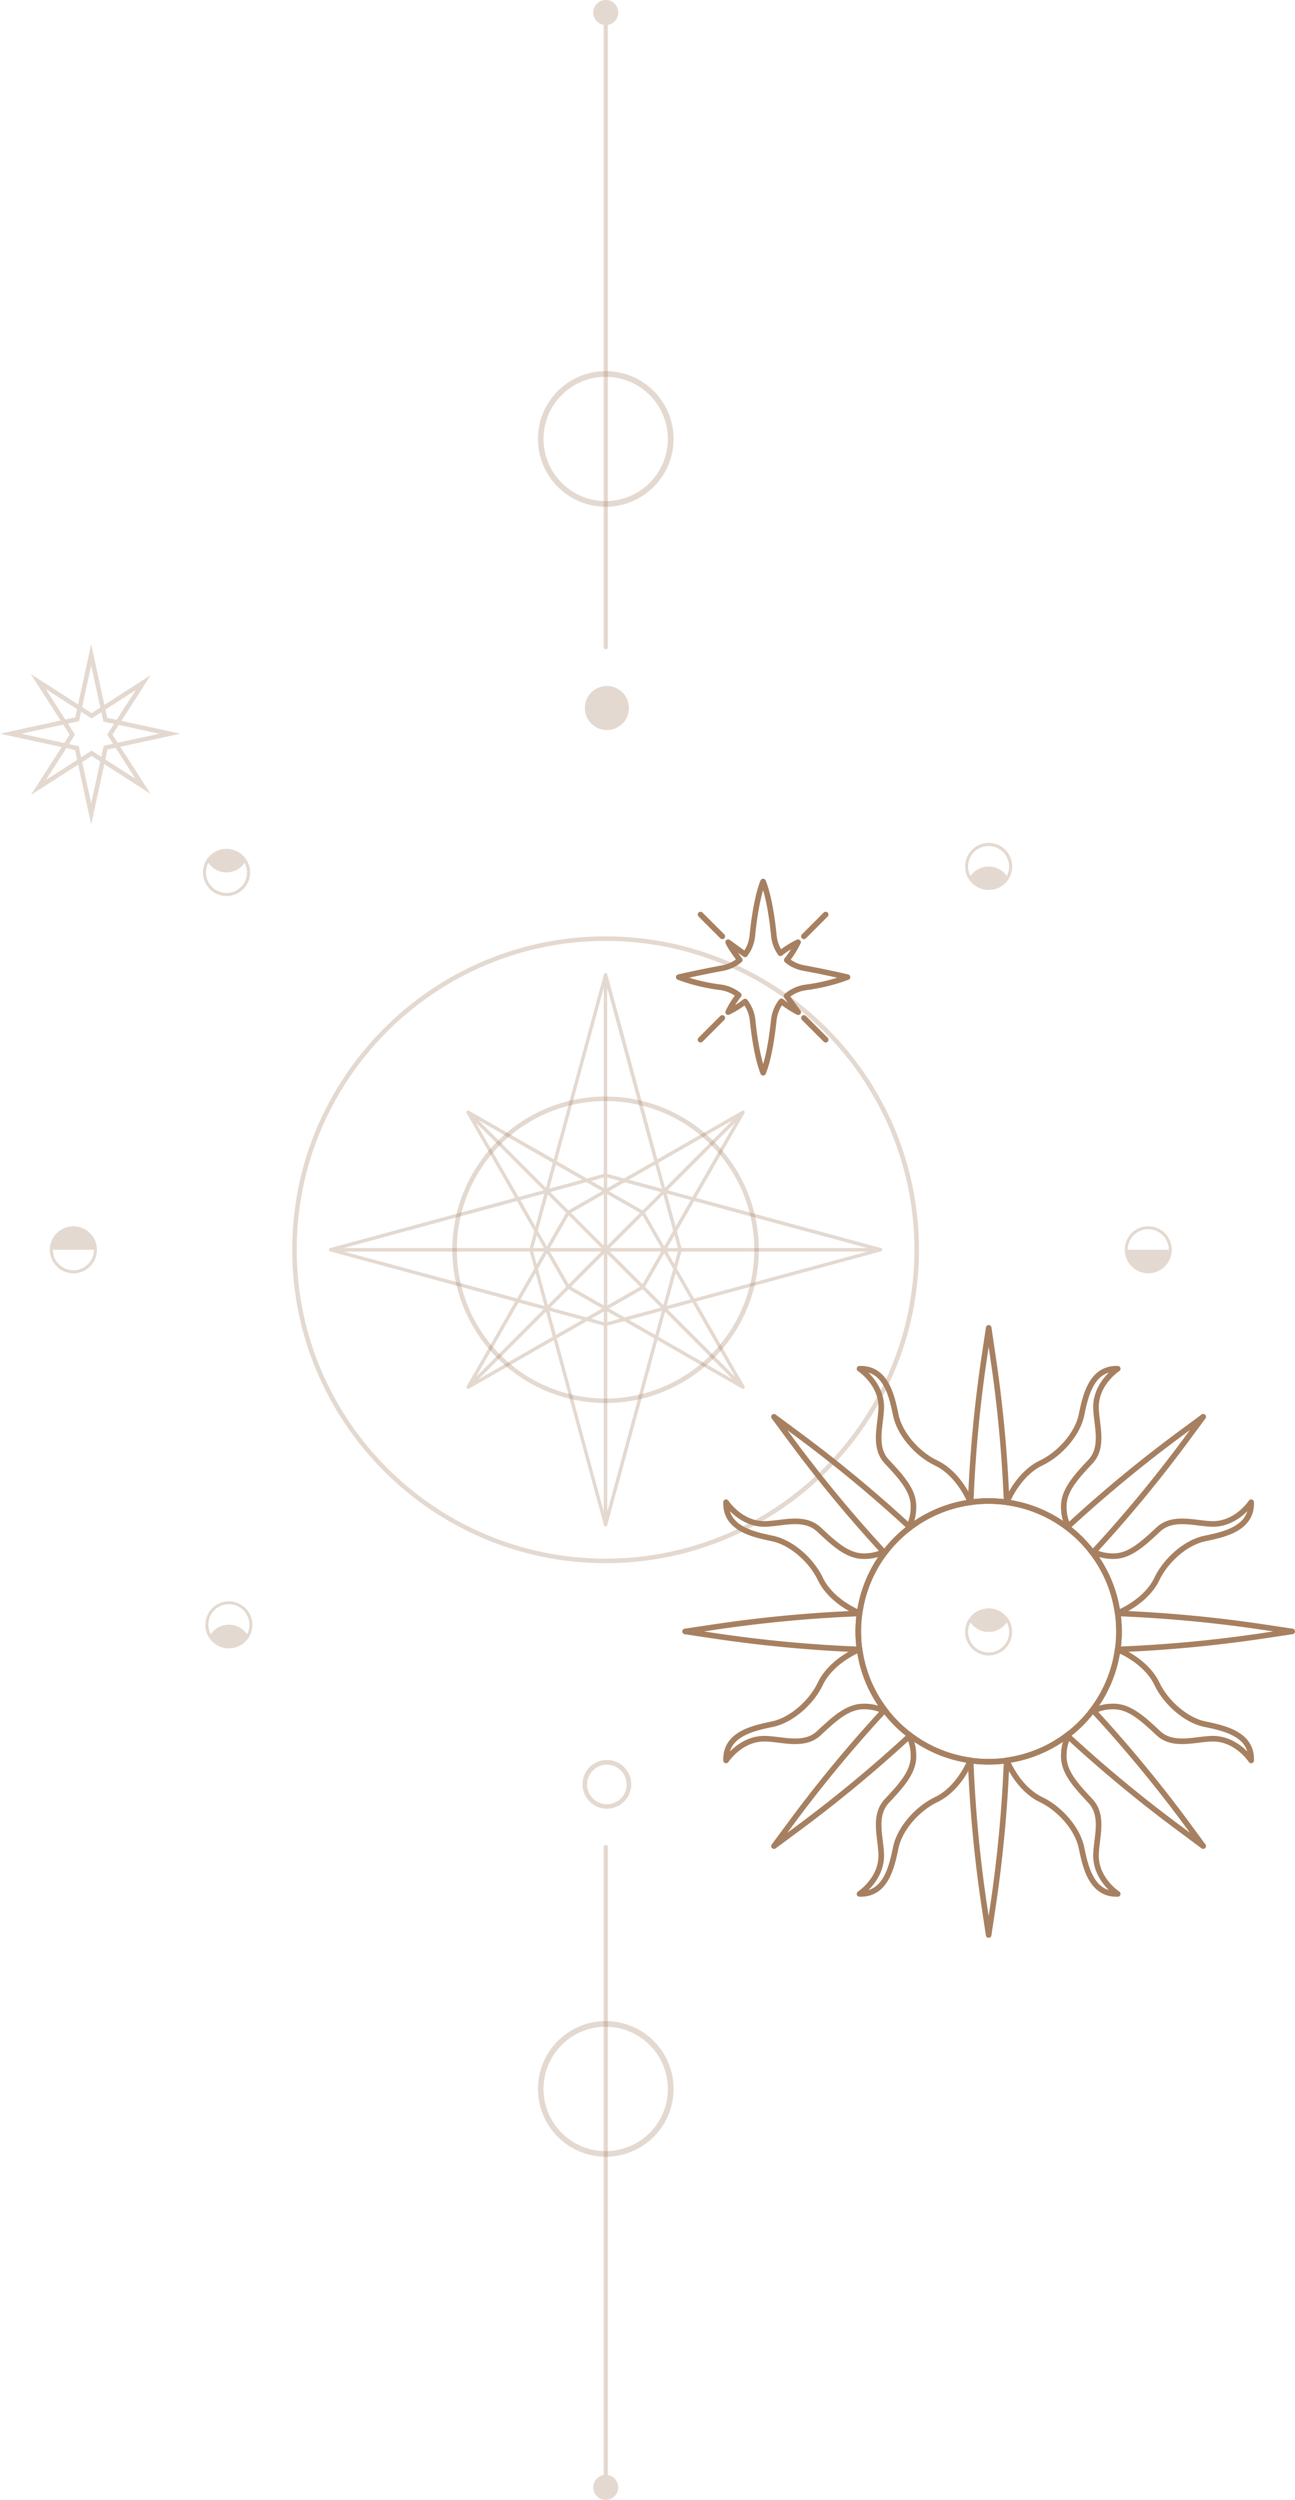 <?xml version="1.0" encoding="UTF-8"?> <svg xmlns="http://www.w3.org/2000/svg" xmlns:xlink="http://www.w3.org/1999/xlink" viewBox="0 0 694.2 1340.04"> <defs> <style>.cls-1,.cls-9{mask:url(#mask);}.cls-1{filter:url(#luminosity-noclip-7);}.cls-10,.cls-12,.cls-2,.cls-4,.cls-6,.cls-8{mix-blend-mode:multiply;}.cls-2{fill:url(#linear-gradient);}.cls-3{mask:url(#mask-2);filter:url(#luminosity-noclip-12);}.cls-4{fill:url(#linear-gradient-2);}.cls-5,.cls-7{mask:url(#mask-3);}.cls-5{filter:url(#luminosity-noclip-8);}.cls-6{fill:url(#linear-gradient-3);}.cls-7{filter:url(#luminosity-noclip-9);}.cls-8{fill:url(#linear-gradient-4);}.cls-9{filter:url(#luminosity-noclip-10);}.cls-10{fill:url(#linear-gradient-5);}.cls-11{mask:url(#mask-6);filter:url(#luminosity-noclip-11);}.cls-12{fill:url(#linear-gradient-6);}.cls-13,.cls-16{opacity:0.3;}.cls-14,.cls-16{fill:#a68060;}.cls-15{mask:url(#mask-7);}.cls-17{mask:url(#mask-8);}.cls-18{mask:url(#mask-9);}.cls-19{mask:url(#mask-10);}.cls-20{mask:url(#mask-11);}.cls-21{mask:url(#mask-12);}.cls-22{fill:none;stroke:#a68060;stroke-linecap:round;stroke-linejoin:round;stroke-width:3px;}.cls-23{filter:url(#luminosity-noclip-6);}.cls-24{filter:url(#luminosity-noclip-3);}.cls-25{filter:url(#luminosity-noclip-2);}.cls-26{filter:url(#luminosity-noclip);}</style> <filter id="luminosity-noclip" x="309.44" y="-8924.11" width="30.58" height="32766" filterUnits="userSpaceOnUse" color-interpolation-filters="sRGB"> <feFlood flood-color="#fff" result="bg"></feFlood> <feBlend in="SourceGraphic" in2="bg"></feBlend> </filter> <mask id="mask" x="309.44" y="-8924.11" width="30.58" height="32766" maskUnits="userSpaceOnUse"> <g class="cls-26"></g> </mask> <linearGradient id="linear-gradient" x1="313.92" y1="1095.71" x2="335.54" y2="1074.09" gradientUnits="userSpaceOnUse"> <stop offset="0" stop-color="#fff"></stop> <stop offset="1"></stop> </linearGradient> <filter id="luminosity-noclip-2" x="156.64" y="-8924.11" width="335.98" height="32766" filterUnits="userSpaceOnUse" color-interpolation-filters="sRGB"> <feFlood flood-color="#fff" result="bg"></feFlood> <feBlend in="SourceGraphic" in2="bg"></feBlend> </filter> <mask id="mask-2" x="156.64" y="-8924.11" width="335.98" height="32766" maskUnits="userSpaceOnUse"> <g class="cls-25"></g> </mask> <linearGradient id="linear-gradient-2" x1="-2803.59" y1="130.25" x2="-2467.61" y2="130.25" gradientTransform="translate(454.88 3305.52) rotate(90)" gradientUnits="userSpaceOnUse"> <stop offset="0" stop-color="#fff"></stop> <stop offset="0.54"></stop> <stop offset="1" stop-color="#f1f1f1"></stop> </linearGradient> <filter id="luminosity-noclip-3" x="150.26" y="-8924.11" width="348.93" height="32766" filterUnits="userSpaceOnUse" color-interpolation-filters="sRGB"> <feFlood flood-color="#fff" result="bg"></feFlood> <feBlend in="SourceGraphic" in2="bg"></feBlend> </filter> <mask id="mask-3" x="150.26" y="-8924.11" width="348.93" height="32766" maskUnits="userSpaceOnUse"> <g class="cls-24"></g> </mask> <linearGradient id="linear-gradient-3" x1="-5762.01" y1="-2561.31" x2="-5515.4" y2="-2807.93" gradientTransform="translate(-5313.98 -2311.06) rotate(180)" gradientUnits="userSpaceOnUse"> <stop offset="0" stop-color="#fff"></stop> <stop offset="0.09" stop-color="#d7d7d7"></stop> <stop offset="0.23" stop-color="#9f9f9f"></stop> <stop offset="0.36" stop-color="#6e6e6e"></stop> <stop offset="0.5" stop-color="#464646"></stop> <stop offset="0.63" stop-color="#282828"></stop> <stop offset="0.76" stop-color="#121212"></stop> <stop offset="0.89" stop-color="#040404"></stop> <stop offset="1"></stop> </linearGradient> <linearGradient id="linear-gradient-4" x1="201.42" y1="1104.93" x2="448.04" y2="858.32" gradientTransform="matrix(1, 0, 0, 1, 0, 0)" xlink:href="#linear-gradient-3"></linearGradient> <linearGradient id="linear-gradient-5" x1="-45.19" y1="1503.49" x2="-14.61" y2="1503.49" gradientTransform="translate(-717.25 -883.81) rotate(-45)" xlink:href="#linear-gradient"></linearGradient> <filter id="luminosity-noclip-6" x="38.14" y="-8924.11" width="579.42" height="32766" filterUnits="userSpaceOnUse" color-interpolation-filters="sRGB"> <feFlood flood-color="#fff" result="bg"></feFlood> <feBlend in="SourceGraphic" in2="bg"></feBlend> </filter> <mask id="mask-6" x="38.14" y="-8924.11" width="579.42" height="32766" maskUnits="userSpaceOnUse"> <g class="cls-23"></g> </mask> <linearGradient id="linear-gradient-6" x1="-2492.6" y1="-123.92" x2="-2782.38" y2="377.99" xlink:href="#linear-gradient-2"></linearGradient> <filter id="luminosity-noclip-7" x="309.44" y="1069.61" width="30.58" height="30.58" filterUnits="userSpaceOnUse" color-interpolation-filters="sRGB"> <feFlood flood-color="#fff" result="bg"></feFlood> <feBlend in="SourceGraphic" in2="bg"></feBlend> </filter> <mask id="mask-7" x="309.44" y="1069.61" width="30.58" height="30.58" maskUnits="userSpaceOnUse"> <g class="cls-1"> <circle class="cls-2" cx="324.73" cy="1084.9" r="15.29"></circle> </g> </mask> <filter id="luminosity-noclip-8" x="150.26" y="199.09" width="348.93" height="348.93" filterUnits="userSpaceOnUse" color-interpolation-filters="sRGB"> <feFlood flood-color="#fff" result="bg"></feFlood> <feBlend in="SourceGraphic" in2="bg"></feBlend> </filter> <mask id="mask-8" x="150.26" y="199.09" width="348.93" height="348.93" maskUnits="userSpaceOnUse"> <g class="cls-5"> <path class="cls-6" d="M324.73,548c-96.2,0-174.47-78.27-174.47-174.47s78.27-174.47,174.47-174.47S499.2,277.36,499.2,373.56,420.93,548,324.73,548Zm0-345.89c-94.52,0-171.42,76.9-171.42,171.42S230.21,545,324.73,545s171.42-76.9,171.42-171.42S419.25,202.14,324.73,202.14Z"></path> </g> </mask> <filter id="luminosity-noclip-9" x="150.26" y="807.16" width="348.93" height="348.93" filterUnits="userSpaceOnUse" color-interpolation-filters="sRGB"> <feFlood flood-color="#fff" result="bg"></feFlood> <feBlend in="SourceGraphic" in2="bg"></feBlend> </filter> <mask id="mask-9" x="150.26" y="807.16" width="348.93" height="348.93" maskUnits="userSpaceOnUse"> <g class="cls-7"> <path class="cls-8" d="M324.73,1156.09c-96.2,0-174.47-78.26-174.47-174.47s78.27-174.46,174.47-174.46S499.2,885.42,499.2,981.62,420.93,1156.09,324.73,1156.09Zm0-345.89c-94.52,0-171.42,76.9-171.42,171.42s76.9,171.43,171.42,171.43,171.42-76.9,171.42-171.43S419.25,810.2,324.73,810.2Z"></path> </g> </mask> <filter id="luminosity-noclip-10" x="309.44" y="185.17" width="30.58" height="30.58" filterUnits="userSpaceOnUse" color-interpolation-filters="sRGB"> <feFlood flood-color="#fff" result="bg"></feFlood> <feBlend in="SourceGraphic" in2="bg"></feBlend> </filter> <mask id="mask-10" x="309.44" y="185.17" width="30.58" height="30.58" maskUnits="userSpaceOnUse"> <g class="cls-9"> <circle class="cls-10" cx="324.73" cy="200.45" r="15.29"></circle> </g> </mask> <filter id="luminosity-noclip-11" x="38.14" y="378.32" width="579.42" height="579.42" filterUnits="userSpaceOnUse" color-interpolation-filters="sRGB"> <feFlood flood-color="#fff" result="bg"></feFlood> <feBlend in="SourceGraphic" in2="bg"></feBlend> </filter> <mask id="mask-11" x="38.14" y="378.32" width="579.42" height="579.42" maskUnits="userSpaceOnUse"> <g class="cls-11"> <path class="cls-12" d="M38.14,668A289.79,289.79,0,0,1,594.8,555.26,289.79,289.79,0,0,1,60.91,780.8,287.87,287.87,0,0,1,38.14,668Zm577,0A287.28,287.28,0,0,0,124.71,464.89,287.28,287.28,0,0,0,531,871.17,285.39,285.39,0,0,0,615.13,668Z"></path> </g> </mask> <filter id="luminosity-noclip-12" x="156.64" y="501.93" width="335.98" height="335.98" filterUnits="userSpaceOnUse" color-interpolation-filters="sRGB"> <feFlood flood-color="#fff" result="bg"></feFlood> <feBlend in="SourceGraphic" in2="bg"></feBlend> </filter> <mask id="mask-12" x="156.64" y="501.93" width="335.98" height="335.98" maskUnits="userSpaceOnUse"> <g class="cls-3"> <path class="cls-4" d="M156.64,669.92c0-92.63,75.36-168,168-168s168,75.36,168,168-75.36,168-168,168S156.64,762.55,156.64,669.92Zm333.55,0c0-91.29-74.27-165.56-165.56-165.56S159.07,578.63,159.07,669.92s74.27,165.56,165.56,165.56S490.19,761.21,490.19,669.92Z"></path> </g> </mask> </defs> <g id="Layer_2" data-name="Layer 2"> <g id="Object"> <g class="cls-13"> <path class="cls-14" d="M324.73,1156.09a36.36,36.36,0,1,1,36.36-36.36A36.4,36.4,0,0,1,324.73,1156.09Zm0-69.67A33.32,33.32,0,1,0,358,1119.73,33.35,33.35,0,0,0,324.73,1086.42Z"></path> </g> <g class="cls-15"> <circle class="cls-16" cx="324.73" cy="1084.9" r="15.29"></circle> </g> <g class="cls-13"> <g class="cls-17"> <path class="cls-14" d="M324.73,548c-96.2,0-174.47-78.27-174.47-174.47s78.27-174.47,174.47-174.47S499.2,277.36,499.2,373.56,420.93,548,324.73,548Zm0-345.89c-94.52,0-171.42,76.9-171.42,171.42S230.21,545,324.73,545s171.42-76.9,171.42-171.42S419.25,202.14,324.73,202.14Z"></path> </g> </g> <g class="cls-13"> <g class="cls-18"> <path class="cls-14" d="M324.73,1156.09c-96.2,0-174.47-78.26-174.47-174.47s78.27-174.46,174.47-174.46S499.2,885.42,499.2,981.62,420.93,1156.09,324.73,1156.09Zm0-345.89c-94.52,0-171.42,76.9-171.42,171.42s76.9,171.43,171.42,171.43,171.42-76.9,171.42-171.43S419.25,810.2,324.73,810.2Z"></path> </g> </g> <g class="cls-13"> <path class="cls-14" d="M324.73,271.65a36.36,36.36,0,1,1,36.36-36.36A36.4,36.4,0,0,1,324.73,271.65Zm0-69.67A33.31,33.31,0,1,0,358,235.29,33.34,33.34,0,0,0,324.73,202Z"></path> </g> <g class="cls-19"> <circle class="cls-16" cx="324.73" cy="200.45" r="15.29"></circle> </g> <g class="cls-13"> <path class="cls-14" d="M325.87,1332.45h-2.28V990.08a1.14,1.14,0,0,1,1.14-1.14h0a1.14,1.14,0,0,1,1.14,1.14Z"></path> <path class="cls-14" d="M324.73,348h0a1.14,1.14,0,0,1-1.14-1.14V5.1h2.28V346.88A1.14,1.14,0,0,1,324.73,348Z"></path> <path class="cls-14" d="M318,6.72a6.72,6.72,0,1,1,6.72,6.71A6.72,6.72,0,0,1,318,6.72Z"></path> <path class="cls-14" d="M318,1333.32a6.72,6.72,0,1,1,6.72,6.72A6.71,6.71,0,0,1,318,1333.32Z"></path> </g> <g class="cls-13"> <path class="cls-14" d="M156.64,669.92c0-92.63,75.36-168,168-168s168,75.36,168,168-75.36,168-168,168S156.64,762.55,156.64,669.92Zm333.55,0c0-91.29-74.27-165.56-165.56-165.56S159.07,578.63,159.07,669.92s74.27,165.56,165.56,165.56S490.19,761.21,490.19,669.92Z"></path> <g class="cls-20"> <path class="cls-14" d="M38.14,668A289.79,289.79,0,0,1,594.8,555.26,289.79,289.79,0,0,1,60.91,780.8,287.87,287.87,0,0,1,38.14,668Zm577,0A287.28,287.28,0,0,0,124.71,464.89,287.28,287.28,0,0,0,531,871.17,285.39,285.39,0,0,0,615.13,668Z"></path> </g> <path class="cls-14" d="M312.27,956.5a13.06,13.06,0,1,1,.16,2A12.93,12.93,0,0,1,312.27,956.5Zm23.63,0a11.86,11.86,0,0,0-.13-1.67A10.59,10.59,0,1,0,326.94,967h0a10.62,10.62,0,0,0,9-10.45Z"></path> <path class="cls-14" d="M327.13,391.2A11.81,11.81,0,1,1,337,377.7,11.8,11.8,0,0,1,327.13,391.2Z"></path> <g class="cls-21"> <path class="cls-14" d="M156.64,669.92c0-92.63,75.36-168,168-168s168,75.36,168,168-75.36,168-168,168S156.64,762.55,156.64,669.92Zm333.55,0c0-91.29-74.27-165.56-165.56-165.56S159.07,578.63,159.07,669.92s74.27,165.56,165.56,165.56S490.19,761.21,490.19,669.92Z"></path> </g> <path class="cls-14" d="M242.48,669.92a82.15,82.15,0,1,1,82.15,82.16A82.24,82.24,0,0,1,242.48,669.92Zm161.87,0a79.72,79.72,0,1,0-79.72,79.73A79.81,79.81,0,0,0,404.35,669.92Z"></path> <path class="cls-14" d="M41.31,682.39A12.61,12.61,0,1,0,26.73,669.9a12,12,0,0,0,.16,2,12.61,12.61,0,0,0,14.42,10.51Zm-8.43-3.57a10.84,10.84,0,0,1-4.51-8.9h22v0a11,11,0,0,1-17.48,8.87Z"></path> <path class="cls-14" d="M613.58,657.46A12.61,12.61,0,1,0,628.16,670a13.43,13.43,0,0,0-.15-2,12.62,12.62,0,0,0-14.43-10.5ZM622,661a10.85,10.85,0,0,1,4.39,7.18,11.13,11.13,0,0,1,.13,1.71h-22v0A11,11,0,0,1,622,661Z"></path> <path class="cls-14" d="M124.65,883.41a12.55,12.55,0,0,0,8.23-5,9.55,9.55,0,0,0,.73-1.13,12.61,12.61,0,1,0-10.94,6.32A13.3,13.3,0,0,0,124.65,883.41Zm-10.86-19a11,11,0,0,1,18.62,11.6,12.1,12.1,0,0,0-2.77-2.86,11.82,11.82,0,0,0-16.51,2.6l-.17.28A11,11,0,0,1,113.79,864.45Z"></path> <path class="cls-14" d="M121.41,455a12.64,12.64,0,0,0-10.2,20.06,12.62,12.62,0,0,0,21.14-13.74,12.23,12.23,0,0,0-.73-1.13,12.52,12.52,0,0,0-8.24-5A12,12,0,0,0,121.41,455Zm-9.71,7.49a2.09,2.09,0,0,0,.17.28,11.78,11.78,0,0,0,19.27-.26,11,11,0,0,1-11.43,16,11,11,0,0,1-8-16Z"></path> <path class="cls-14" d="M528,862.32a12.49,12.49,0,0,0-8.24,5,12,12,0,0,0-.73,1.12,12.62,12.62,0,1,0,21.86,0,12.39,12.39,0,0,0-3.5-3.89,12.57,12.57,0,0,0-7.42-2.43A12,12,0,0,0,528,862.32Zm10.86,18.95a11,11,0,0,1-18.62-11.6,11.78,11.78,0,0,0,19.27.26,2,2,0,0,0,.17-.27A11,11,0,0,1,538.87,881.27Z"></path> <path class="cls-14" d="M531.93,476.93a12.57,12.57,0,0,0,8.23-5,12,12,0,0,0,.73-1.12A12.62,12.62,0,1,0,530,477.08,13.4,13.4,0,0,0,531.93,476.93ZM521.06,458a11,11,0,0,1,18.62,11.6,11.55,11.55,0,0,0-2.77-2.86,11.81,11.81,0,0,0-16.5,2.6,1.53,1.53,0,0,0-.17.27A11,11,0,0,1,521.06,458Z"></path> <path class="cls-14" d="M0,393.29l40.35-8.78,8.53-39.22,8.58,39.46,39.24,8.54-39.08,8.49L48.88,442l-8.69-40Zm48.88-36.56-6.49,29.83-30.95,6.73L42.23,400l6.65,30.58,6.7-30.82,29.69-6.45L55.42,386.8Z"></path> <path class="cls-14" d="M16.42,361.24l32.68,21,31.76-20.42-20.54,32,20.43,31.78L49.1,405.23,16.53,426.16l20.81-32.37Zm56.36,8.67L49.1,385.13l-24.59-15.8,15.72,24.46L24.62,418.07,49.1,402.34l23.57,15.15-15.24-23.7Z"></path> </g> <g class="cls-13"> <path class="cls-14" d="M325.52,817.52l26.9-99.15,45.43,26a.92.92,0,0,0,1.26-1.26l-26-45.42,99.15-26.9a.93.93,0,0,0,0-1.79l-99.15-26.9,26-45.43a.91.91,0,0,0-.15-1.11.92.92,0,0,0-1.11-.15l-45.43,26-26.9-99.15a.91.91,0,0,0-.89-.69.92.92,0,0,0-.89.68l-26.9,99.16-45.43-26a.92.92,0,0,0-1.11.15,1,1,0,0,0-.15,1.12l26,45.42L177,669a.93.93,0,0,0,0,1.79l99.16,26.9-26,45.42a1,1,0,0,0,.15,1.12.92.92,0,0,0,1.11.14l45.43-26,26.9,99.15a.92.92,0,0,0,1.78,0Zm44.76-174.23-8.1,14.13-4.79-17.63Zm-33.15-10.91,14.14-8.1,3.49,12.88ZM354.29,639l-9.82,9.83-18-10.3,8.37-4.8Zm-22-6-6.78,3.88v-5.72Zm-8.63,3.88L316.93,633l6.78-1.83Zm-29.21.28,3.5-12.88,14.13,8.1Zm19.9-3.48,8.37,4.8-18,10.3L295,639Zm-10.91,16.41-10.3,18-4.8-8.37,5.27-19.43Zm20.22-10v27.62l-17.56-17.55Zm1.85,0,17.55,10.07-17.55,17.55Zm20.21,10,9.83-9.83,5.27,19.43-4.79,8.37Zm25.46-8.46L357.86,638l36.2-36.19Zm21.52-41.13-36.2,36.19-3.62-13.36Zm-42,21.93-16.16,9.26-9.05-2.45V529.51Zm-27.06-92.92v99.73l-9,2.45-16.16-9.26Zm-27.37,93.82-3.63,13.36L256.52,600.5Zm-41.13-21.52L291.4,638,278,641.63Zm36.66,38-4.78,17.63L279,643.29ZM184.22,669l92.92-25.21L286.4,660,284,669Zm101.64,0,1.84-6.78,3.89,6.78Zm8.92,0,10.06-17.56L322.4,669Zm32.08,0,17.56-17.56L354.48,669Zm30.81,0,3.89-6.78L363.4,669Zm7.65,0-2.46-9,9.26-16.16L465,669Zm-12.39,47.52,3.62-13.37,36.2,36.2Zm-7.16-26.76,10.31-18,4.79,8.37-5.27,19.44Zm8.52,11.13-19.43,5.28-8.37-4.8,18-10.3Zm-28.73-1.12V672.16l17.55,17.55Zm-1.85,0-17.56-10.06,17.56-17.55Zm-20.22-10-9.83,9.83-5.27-19.44,4.8-8.37Zm1.31,1.31,18,10.3-8.37,4.8L295,700.89Zm7.33,16.4L298,715.57l-3.5-12.88Zm4.8-.62,6.78-3.88v5.72Zm8.63-3.88,6.78,3.88-6.78,1.84Zm29.2-.28-3.49,12.88-14.14-8.1ZM394.06,738l-36.2-36.2,13.37-3.62Zm-36.67-38,4.79-17.63,8.1,14.14ZM465,670.85l-92.92,25.21-9.26-16.16,2.46-9Zm-101.64,0-1.84,6.78-3.89-6.78Zm-8.92,0L344.42,688.4l-17.56-17.55Zm-32.08,0L304.84,688.4l-10.06-17.55Zm-30.81,0-3.89,6.78-1.84-6.78Zm-107.37,0H284l2.45,9-9.26,16.16ZM279,696.56l8.11-14.14,4.78,17.63Zm-1,1.66,13.37,3.62L255.21,738Zm-21.51,41.13,36.19-36.2,3.63,13.37Zm42-21.93,16.16-9.27,9,2.46v99.73Zm27.06-6.81,9.05-2.46,16.16,9.27-25.21,92.92Z"></path> </g> <line class="cls-22" x1="430.94" y1="545.64" x2="442.62" y2="557.32"></line> <line class="cls-22" x1="375.53" y1="490.23" x2="387.21" y2="501.91"></line> <line class="cls-22" x1="387.21" y1="545.64" x2="375.53" y2="557.32"></line> <line class="cls-22" x1="442.62" y1="490.23" x2="430.94" y2="501.92"></line> <path class="cls-22" d="M454.31,523.78s-12.18-2.84-23.55-4.9a19.39,19.39,0,0,1-9-4.22,51.46,51.46,0,0,0,6.05-9.62h0a51,51,0,0,0-9.46,5.94,19.5,19.5,0,0,1-3.49-9.26c-1-10.16-2.8-21.61-5.79-29.19-3,7.59-4.76,19.06-5.79,29.23a19.31,19.31,0,0,1-3.9,9.82c-4.37-3.11-9.05-6.54-9.05-6.54,1.13,2.58,3.89,6.41,6.23,9.51a19.54,19.54,0,0,1-9.18,4.38c-11.26,2.05-23.54,4.85-23.54,4.85a101.22,101.22,0,0,0,22.48,5.46,20.06,20.06,0,0,1,9.7,4.16,49,49,0,0,0-5.69,9.12,49.11,49.11,0,0,0,9.09-5.66,19.55,19.55,0,0,1,4,9.89c1.05,9.93,2.79,20.93,5.69,28.28,2.9-7.35,4.65-18.35,5.7-28.28a19.57,19.57,0,0,1,4.08-10,55.14,55.14,0,0,0,9,5.82s-3.21-4.4-6.24-8.67a20,20,0,0,1,10.25-4.61A101.18,101.18,0,0,0,454.31,523.78Z"></path> <circle class="cls-22" cx="529.96" cy="874.48" r="69.87"></circle> <path class="cls-22" d="M539.61,805.28a717,717,0,0,0-7.34-78.07L530,711.77l-2.31,15.44a717,717,0,0,0-7.34,78.07,68.81,68.81,0,0,1,19.3,0Z"></path> <path class="cls-22" d="M520.32,943.72a716.55,716.55,0,0,0,7.34,78.07l2.31,15.44,2.31-15.44a716.55,716.55,0,0,0,7.34-78.07,68.81,68.81,0,0,1-19.3,0Z"></path> <path class="cls-22" d="M599.19,884.15a717,717,0,0,0,78.07-7.34l15.44-2.31-15.44-2.31a717,717,0,0,0-78.07-7.34,68.81,68.81,0,0,1,0,19.3Z"></path> <path class="cls-22" d="M460.75,864.86a716.55,716.55,0,0,0-78.07,7.34l-15.44,2.31,15.44,2.31a716.55,716.55,0,0,0,78.07,7.34,68.81,68.81,0,0,1,0-19.3Z"></path> <path class="cls-22" d="M501.83,784.22c-9.95-4.77-19.48-15.4-21.62-25.69s-5.31-25.31-19.46-24.83c0,0,12.07,7.86,11.65,21.21-.29,9.29-4.35,20.73,3,28.59s14.27,15.22,14.27,23.84a24.27,24.27,0,0,1-3,12.25l.05,0a69.57,69.57,0,0,1,33.53-14.28S514.43,790.26,501.83,784.22Z"></path> <path class="cls-22" d="M558.1,784.22c9.95-4.77,19.48-15.4,21.63-25.69s5.3-25.31,19.45-24.83c0,0-12.06,7.86-11.65,21.21.29,9.29,4.35,20.73-3,28.59s-14.27,15.22-14.27,23.84a24.27,24.27,0,0,0,3,12.25l-.05,0a69.57,69.57,0,0,0-33.53-14.28S545.51,790.26,558.1,784.22Z"></path> <path class="cls-22" d="M558.1,964.67c9.95,4.77,19.48,15.4,21.62,25.69s5.31,25.31,19.46,24.84c0,0-12.07-7.87-11.65-21.22.29-9.29,4.35-20.73-3-28.59s-14.27-15.22-14.27-23.84a24.2,24.2,0,0,1,3-12.24l-.05,0a69.57,69.57,0,0,1-33.53,14.28S545.5,958.64,558.1,964.67Z"></path> <path class="cls-22" d="M501.83,964.67c-9.95,4.77-19.48,15.4-21.63,25.69s-5.3,25.31-19.45,24.84c0,0,12.06-7.87,11.65-21.22-.29-9.29-4.35-20.73,3-28.59s14.27-15.22,14.27-23.84a24.2,24.2,0,0,0-3-12.24l0,0a69.57,69.57,0,0,0,33.53,14.28S514.42,958.64,501.83,964.67Z"></path> <path class="cls-22" d="M487.84,818.74a715.35,715.35,0,0,0-60.39-50l-12.55-9.28L424.18,772a718.89,718.89,0,0,0,50,60.4,70.27,70.27,0,0,1,6.35-7.31A68.9,68.9,0,0,1,487.84,818.74Z"></path> <path class="cls-22" d="M572.09,930.27a718.89,718.89,0,0,0,60.4,50L645,989.57,635.76,977a722.44,722.44,0,0,0-50-60.39,68.26,68.26,0,0,1-13.65,13.65Z"></path> <path class="cls-22" d="M585.73,832.38a717.08,717.08,0,0,0,50-60.4L645,759.43l-12.55,9.28a721,721,0,0,0-60.4,50,68.26,68.26,0,0,1,13.65,13.65Z"></path> <path class="cls-22" d="M474.2,916.63a717.15,717.15,0,0,0-50,60.39l-9.29,12.55,12.56-9.28a720.36,720.36,0,0,0,60.39-50,71.32,71.32,0,0,1-7.31-6.35A70.07,70.07,0,0,1,474.2,916.63Z"></path> <path class="cls-22" d="M620.19,846.31c4.77-9.95,15.4-19.48,25.69-21.62s25.31-5.31,24.83-19.46c0,0-7.86,12.07-21.21,11.65-9.29-.29-20.73-4.35-28.59,3s-15.22,14.27-23.84,14.27a24.27,24.27,0,0,1-12.25-3l0,0a69.57,69.57,0,0,1,14.28,33.53S614.16,858.91,620.19,846.31Z"></path> <path class="cls-22" d="M620.19,902.59c4.77,9.94,15.4,19.48,25.69,21.62s25.31,5.3,24.83,19.45c0,0-7.86-12.06-21.21-11.65-9.29.29-20.73,4.35-28.59-3s-15.22-14.27-23.84-14.27a24.27,24.27,0,0,0-12.25,3l0,0a69.57,69.57,0,0,0,14.28-33.53S614.16,890,620.19,902.59Z"></path> <path class="cls-22" d="M439.74,902.58c-4.77,9.95-15.4,19.48-25.69,21.63s-25.31,5.3-24.83,19.45c0,0,7.86-12.07,21.21-11.65,9.29.29,20.73,4.35,28.59-3s15.22-14.27,23.84-14.27a24.14,24.14,0,0,1,12.24,3l0-.06A69.53,69.53,0,0,1,460.8,884.1S445.77,890,439.74,902.58Z"></path> <path class="cls-22" d="M439.74,846.31c-4.77-9.95-15.4-19.48-25.69-21.63s-25.31-5.3-24.83-19.45c0,0,7.86,12.06,21.21,11.65,9.29-.29,20.73-4.35,28.59,3s15.22,14.27,23.84,14.27a24.2,24.2,0,0,0,12.24-3l0,0a69.57,69.57,0,0,0-14.28,33.53S445.77,858.9,439.74,846.31Z"></path> </g> </g> </svg> 